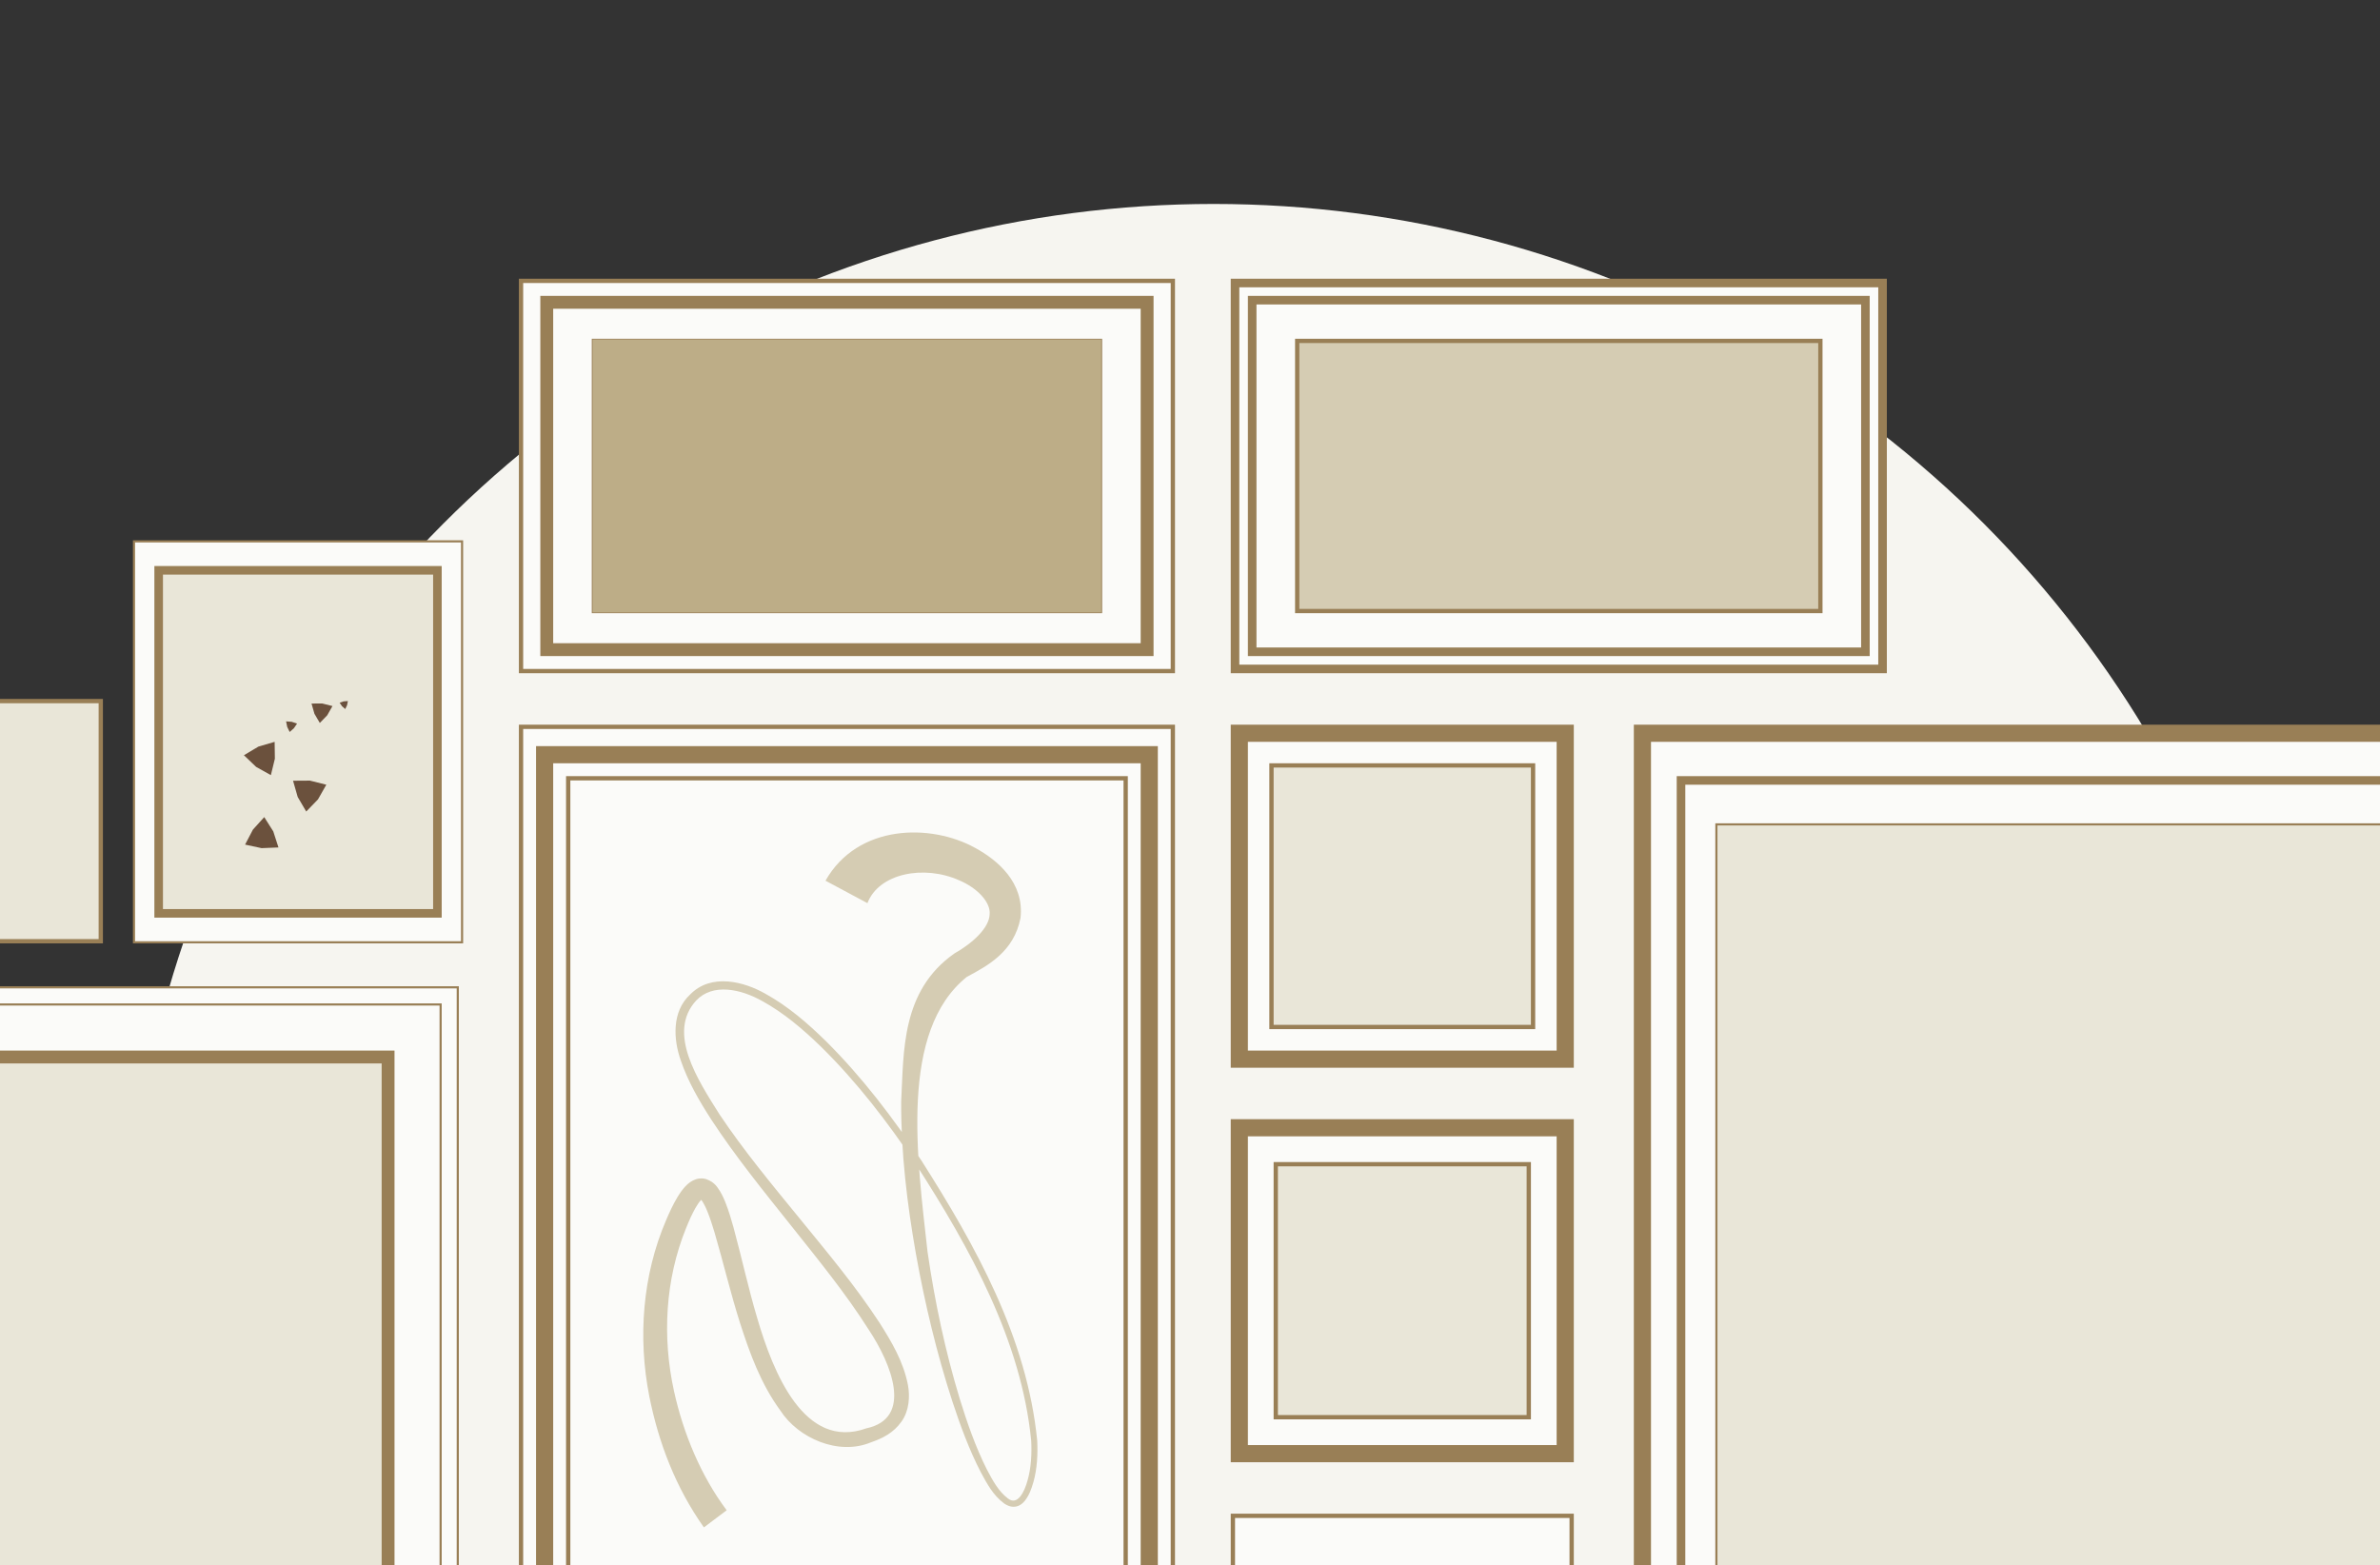 <svg width="555" height="365" viewBox="0 0 555 365" fill="none" xmlns="http://www.w3.org/2000/svg">
<rect x="0" y="0" width="555" height="365" fill="#333333" stroke="none"/>
<g clip-path="url(#clip0_312_256)">
<circle cx="283" cy="301.216" r="253.652" fill="#F6F5F0"/>
<rect x="-45.75" y="230.25" width="152.5" height="152.5" fill="#FBFBF9" stroke="#997F56" stroke-width="0.5"/>
<rect x="121.5" y="169.5" width="152" height="202" fill="#FBFBF9" stroke="#997F56"/>
<rect x="127" y="176" width="141" height="196" stroke="#997F56" stroke-width="4"/>
<path d="M164.144 356.2C165.915 354.866 167.685 353.533 169.455 352.2C163.512 344.269 159.382 334.419 157.182 324.459C154.4 311.832 155.112 298.439 159.979 286.427C160.707 284.625 161.364 283.143 162.162 281.73C162.32 281.448 162.583 281.018 162.789 280.72C163.014 280.398 163.15 280.214 163.391 279.947C163.607 279.712 163.751 279.611 163.792 279.586C163.831 279.576 163.547 279.656 163.349 279.581C163.16 279.514 163.238 279.495 163.389 279.658C163.541 279.816 163.703 280.026 163.903 280.349C164.108 280.684 164.249 280.949 164.433 281.326C164.521 281.509 164.611 281.703 164.701 281.909C164.78 282.087 164.855 282.264 164.933 282.453C165.585 284.05 166.125 285.755 166.626 287.419C168.653 294.321 170.336 301.499 172.576 308.552C174.844 315.582 177.398 322.694 181.985 328.964C186.15 335.398 195.511 339.525 203.087 336.368C205.849 335.417 208.36 334.146 210.227 331.52C212.031 328.966 212.225 325.673 211.723 322.967C210.647 317.458 207.917 312.945 205.149 308.55C199.452 299.826 192.873 292.013 186.418 284.087C179.957 276.172 173.437 268.331 167.791 259.892C162.76 251.887 155.454 240.851 162.331 233.342C166.246 229.196 172.744 230.665 177.65 233.399C182.697 236.141 187.214 239.987 191.421 244.068C199.803 252.304 207.029 261.706 213.561 271.473C226.213 291.129 238.161 312.586 240.468 335.977C240.628 339.041 240.455 342.361 239.614 345.265C238.858 348.021 237.235 351.224 235.015 349.427C232.876 347.831 231.463 345.231 230.079 342.586C227.5 337.44 225.54 331.834 223.813 326.236C220.422 315.077 217.971 303.5 216.294 291.903C213.863 270.014 209.679 240.495 225.461 227.814C230.409 225.169 236.428 221.951 237.976 214.095C238.916 205.845 232.603 200.557 227.412 197.741C217.098 192.009 200.016 192.133 192.5 205.382C195.76 207.128 199.02 208.875 202.28 210.621C204.944 203.655 215.452 201.61 223.688 205.3C227.757 207.013 231.066 210.329 230.775 213.235C230.687 216.345 226.855 219.94 222.554 222.355C210.096 231.111 210.77 245.278 210.149 256.846C210.091 268.853 211.523 280.665 213.575 292.34C215.665 303.999 218.436 315.583 222.073 326.786C223.927 332.411 225.984 338.038 228.695 343.298C230.19 346.025 231.513 348.643 234.195 350.649C234.563 350.894 234.937 351.086 235.321 351.214C235.764 351.364 236.275 351.432 236.754 351.365C237.257 351.294 237.649 351.126 238.044 350.866C238.431 350.613 238.801 350.226 239.007 349.967C240.051 348.602 240.475 347.338 240.979 345.655C241.868 342.529 242.03 339.068 241.866 335.906C239.477 311.912 227.503 290.501 214.85 270.618C208.312 260.755 201.093 251.251 192.632 242.833C188.378 238.659 183.816 234.699 178.53 231.773C173.527 228.907 165.854 226.883 160.939 231.924C156.578 235.939 157.052 242.522 158.752 247.296C160.454 252.298 163.098 256.797 165.896 261.137C171.56 269.786 178.026 277.729 184.395 285.724C190.75 293.716 197.208 301.606 202.623 310.155C207.791 317.946 213.07 330.75 202.022 333.099C187.573 338.267 180.287 320.105 176.563 307.332C174.498 300.407 172.979 293.326 171.023 286.15C170.535 284.405 170.008 282.602 169.283 280.72C169.196 280.495 169.111 280.282 169.019 280.062C168.913 279.808 168.805 279.561 168.695 279.322C168.463 278.823 168.282 278.454 167.963 277.907C167.319 276.945 166.76 275.717 164.66 274.973C163.549 274.646 162.437 274.864 161.6 275.295C160.748 275.75 160.394 276.094 159.877 276.61C159.762 276.728 159.623 276.883 159.54 276.979C159.456 277.075 159.373 277.174 159.291 277.275C159.126 277.478 158.965 277.691 158.804 277.914C158.491 278.349 158.14 278.906 157.932 279.254C156.905 280.994 156.167 282.591 155.346 284.514C149.811 297.387 148.72 311.972 151.415 325.64C153.585 336.491 157.568 346.91 164.144 356.2Z" fill="#D5CCB3"/>
<rect x="132.5" y="181.5" width="130" height="190" stroke="#997F56"/>
<rect x="-45.5" y="163.5" width="69" height="56" fill="#E9E6D8" stroke="#997F56"/>
<rect x="289" y="171" width="76" height="76" fill="#FBFBF9" stroke="#997F56" stroke-width="4"/>
<rect x="296.5" y="178.5" width="61" height="61" fill="#E9E6D8" stroke="#997F56"/>
<rect x="289" y="263" width="76" height="76" fill="#FBFBF9" stroke="#997F56" stroke-width="4"/>
<rect x="297.5" y="271.5" width="59" height="59" fill="#E9E6D8" stroke="#997F56"/>
<rect x="287.5" y="353.5" width="79" height="79" fill="#FBFBF9" stroke="#997F56"/>
<rect x="31.25" y="126.25" width="76.5" height="93.5" fill="#FBFBF9" stroke="#997F56" stroke-width="0.5"/>
<rect x="-41.75" y="234.25" width="144.5" height="144.5" stroke="#997F56" stroke-width="0.5"/>
<rect x="-29.5" y="246.5" width="120" height="120" fill="#E9E6D8" stroke="#997F56" stroke-width="3"/>
<rect x="54.25" y="154.25" width="30.5" height="37.5" stroke="#997F56" stroke-width="0.5"/>
<rect x="37" y="133" width="65" height="80" fill="#E9E6D8" stroke="#997F56" stroke-width="2"/>
<rect x="383" y="171" width="189" height="233" fill="#FBFBF9" stroke="#997F56" stroke-width="4"/>
<rect x="392" y="182" width="171" height="211" stroke="#997F56" stroke-width="2"/>
<rect x="400.25" y="192.25" width="167.5" height="190.5" fill="#E9E6D8" stroke="#997F56" stroke-width="0.5"/>
<rect x="121.5" y="65.5" width="152" height="91" fill="#FBFBF9" stroke="#997F56"/>
<rect x="127.5" y="70.5" width="140" height="81" stroke="#997F56" stroke-width="3"/>
<rect x="138.1" y="79.1" width="118.8" height="63.8" fill="#BDAD87" stroke="#997F56" stroke-width="0.2"/>
<rect x="288" y="66" width="151" height="90" fill="#FBFBF9" stroke="#997F56" stroke-width="2"/>
<rect x="292" y="70" width="143" height="82" stroke="#997F56" stroke-width="2"/>
<rect x="302.5" y="79.5" width="122" height="63" fill="#D5CCB3" stroke="#997F56"/>
<path d="M61.617 190.556L63.725 193.882L64.935 197.629L61.001 197.792L57.151 196.966L58.977 193.477L61.617 190.556Z" fill="#6B513D"/>
<path d="M68.338 182.069L72.276 182.043L76.095 183.001L74.149 186.425L71.41 189.253L69.418 185.856L68.338 182.069Z" fill="#6B513D"/>
<path d="M72.645 164.07L75.125 164.054L77.53 164.657L76.305 166.813L74.579 168.594L73.325 166.455L72.645 164.07Z" fill="#6B513D"/>
<path d="M69.272 168.743L68.535 169.832L67.549 170.702L66.975 169.52L66.714 168.231L68.025 168.325L69.272 168.743Z" fill="#6B513D"/>
<path d="M81.126 163.485L80.935 164.457L80.508 165.351L79.761 164.701L79.201 163.884L80.138 163.562L81.126 163.485Z" fill="#6B513D"/>
<path d="M64.043 173.003L64.097 176.94L63.164 180.766L59.727 178.844L56.88 176.124L60.263 174.109L64.043 173.003Z" fill="#6B513D"/>
</g>
<defs>
<clipPath id="clip0_312_256">
<rect width="555" height="365" fill="white"/>
</clipPath>
</defs>
</svg>
